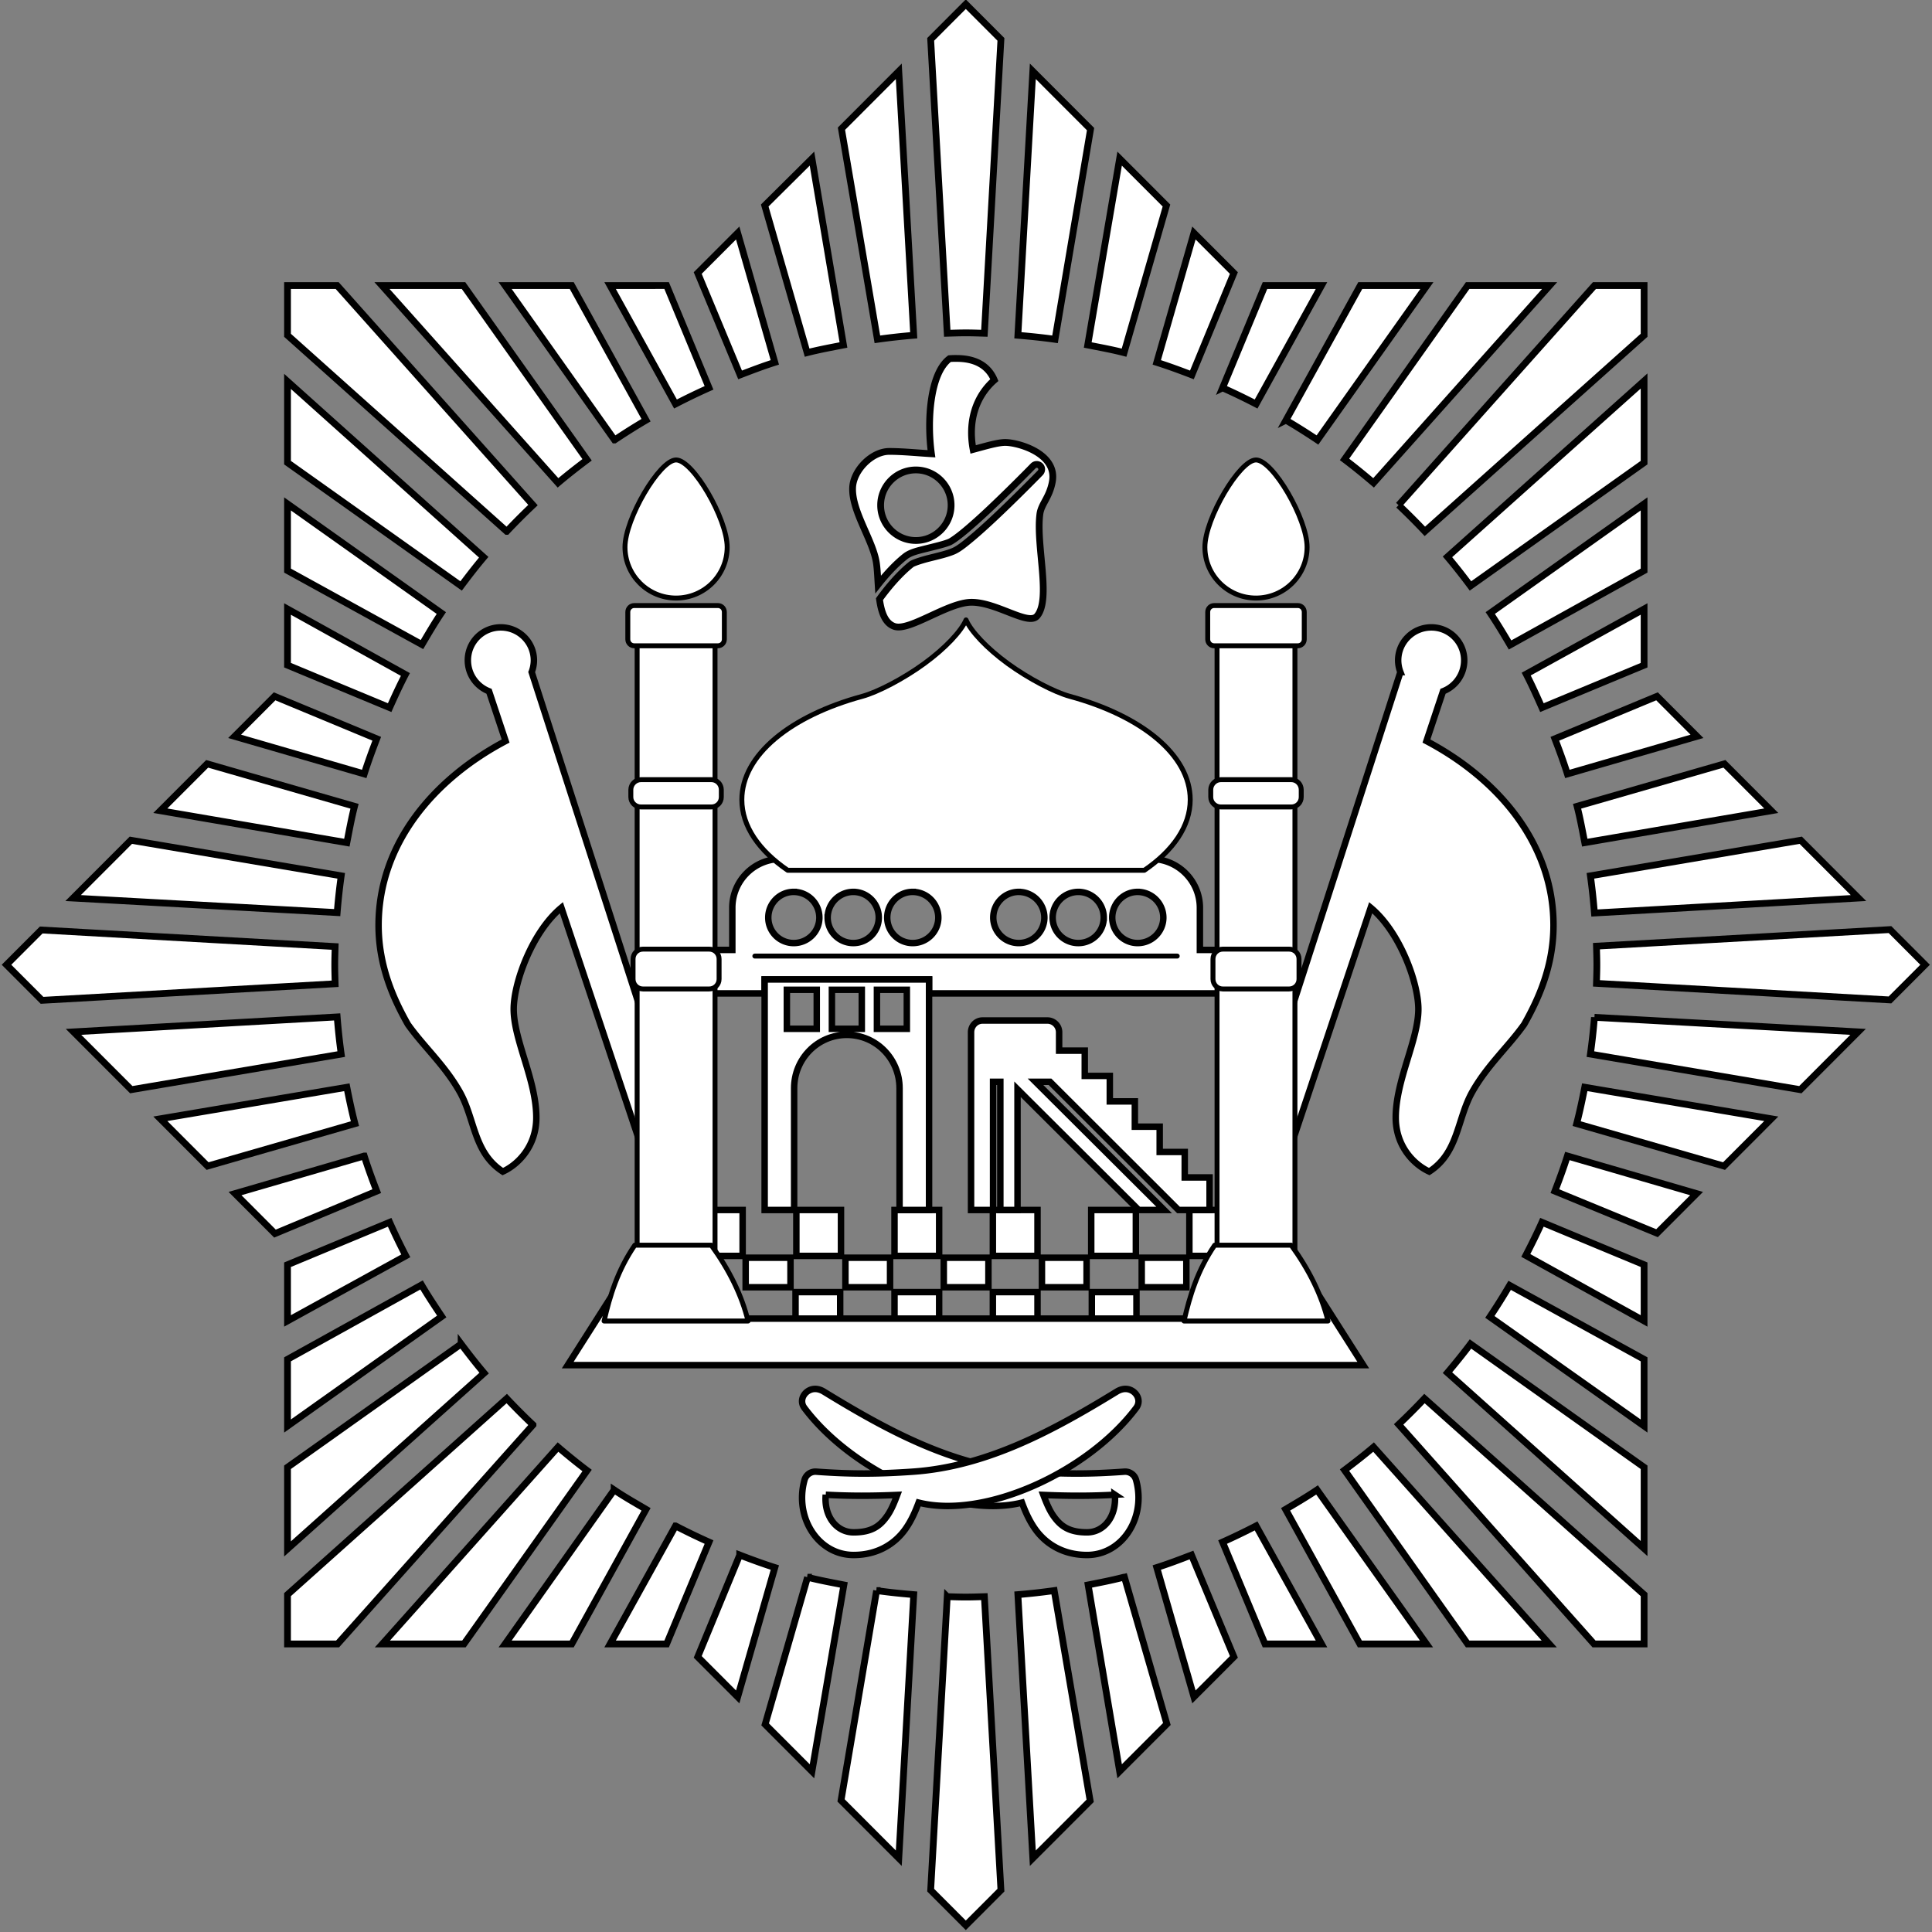 <svg xmlns="http://www.w3.org/2000/svg" width="475" height="475"><rect width="100%" height="100%" fill="#808080" stroke="none"/><g style="stroke:#000;stroke-opacity:1"><path d="M-387.875 611.25v7.094h7.75v-7.094zm16.063 0v7.094h6.906v-7.094zm15.187 0v7.094h6.906v-7.094zm15.219 0v7.094h6.906v-7.094zm15.219 0v7.094h6.906v-7.094zm15.187 0v7.094h7.781v-7.094zm-68.656 7.375v4.563h6.937v-4.563zm15.437 0v4.563h6.906v-4.563zm15.219 0v4.563h6.906v-4.563zm15.188 0v4.563h6.906v-4.563zm15.437 0v4.563h6.906v-4.563zm-53.562 5.313v4.562h6.906v-4.562zm15.312 0v4.562h6.906v-4.562zm15.219 0v4.562h6.906v-4.562zm15.312 0v4.562h6.906v-4.562z" style="fill:#fff;fill-opacity:1;fill-rule:nonzero;stroke:#000;stroke-opacity:1" transform="matrix(1.589 0 0 1.591 786.6 -675.01)"/><g style="stroke:#000;stroke-opacity:1"><path d="M-273.275 521.219a5.08 5.08 0 0 1 5.094 5.093 5.13 5.13 0 0 1-3.281 4.782l-2.563 7.687c11.092 5.848 19.657 15.858 19.657 28.469 0 6.348-2.35 11.455-4.532 15.313-2.423 3.414-5.66 6.268-8 10.375-2.404 4.218-2.127 9.429-6.687 12.375-2.377-1.084-5.188-3.92-5.188-8.344 0-5.78 3.5-11.99 3.5-16.75 0-4.131-2.88-11.96-7.375-15.688l-13.656 40.782-5.125-4.844 23.375-72.344a5.1 5.1 0 0 1-.344-1.812c0-2.823 2.303-5.094 5.125-5.094zM-417.25 521.219a5.08 5.08 0 0 0-5.094 5.093 5.13 5.13 0 0 0 3.281 4.782l2.563 7.687c-11.091 5.848-19.656 15.858-19.656 28.469 0 6.348 2.35 11.455 4.531 15.313 2.423 3.414 5.66 6.268 8 10.375 2.404 4.218 2.128 9.429 6.688 12.375 2.377-1.084 5.187-3.92 5.187-8.344 0-5.78-3.5-11.99-3.5-16.75 0-4.131 2.881-11.96 7.375-15.688l13.656 40.782 5.125-4.844-23.375-72.344a5.1 5.1 0 0 0 .344-1.812c0-2.823-2.302-5.094-5.125-5.094z" style="fill:#fff;fill-opacity:1;fill-rule:nonzero;stroke:#000;stroke-opacity:1" transform="matrix(1.589 0 0 1.591 786.13 -675.01)"/></g><path d="M-374.156 557a7.543 7.543 0 0 0-7.563 7.563v6.5h-3.875v6.718h8.875v-2.156h25.438v2.156h45.781v-6.718h-3.875v-6.5c0-4.192-3.402-7.563-7.594-7.563zm1.937 5.094a3.983 3.983 0 0 1 3.969 3.968c0 2.181-1.788 3.938-3.969 3.938a3.93 3.93 0 0 1-3.937-3.937c0-2.181 1.756-3.97 3.937-3.97zm9.219 0c2.18 0 3.937 1.788 3.938 3.968A3.93 3.93 0 0 1-363 570c-2.18 0-3.969-1.757-3.969-3.937a3.983 3.983 0 0 1 3.969-3.97zm9.188 0a3.983 3.983 0 0 1 3.968 3.968c0 2.181-1.788 3.938-3.969 3.938a3.93 3.93 0 0 1-3.937-3.937c0-2.181 1.757-3.97 3.938-3.97zm16.406 0a3.983 3.983 0 0 1 3.969 3.968c0 2.181-1.788 3.938-3.97 3.938a3.93 3.93 0 0 1-3.937-3.937c0-2.181 1.757-3.97 3.938-3.97zm9.219 0c2.18 0 3.937 1.788 3.937 3.968a3.93 3.93 0 0 1-3.937 3.938c-2.181 0-3.97-1.757-3.97-3.937a3.983 3.983 0 0 1 3.97-3.97zm9.187 0a3.983 3.983 0 0 1 3.969 3.968c0 2.181-1.788 3.938-3.969 3.938a3.93 3.93 0 0 1-3.937-3.937c0-2.181 1.756-3.97 3.937-3.97z" style="fill:#fff;fill-opacity:1;fill-rule:nonzero;stroke:#000;stroke-opacity:1" transform="matrix(1.589 0 0 1.591 786.6 -675.01)"/><g style="stroke:#000;stroke-opacity:1" transform="matrix(1.589 0 0 1.591 786.6 -675.01)"><rect width="12.053" height="103.388" x="-396.448" y="520.45" rx="0" ry="0" style="fill:#fff;fill-opacity:1;fill-rule:nonzero;stroke:#000;stroke-width:.762;stroke-linecap:square;stroke-linejoin:round;stroke-miterlimit:4;stroke-opacity:1;stroke-dasharray:none;stroke-dashoffset:3.2"/><rect width="12.053" height="103.388" x="-306.721" y="520.45" rx="0" ry="0" style="fill:#fff;fill-opacity:1;fill-rule:nonzero;stroke:#000;stroke-width:.762;stroke-linecap:square;stroke-linejoin:round;stroke-miterlimit:4;stroke-opacity:1;stroke-dasharray:none;stroke-dashoffset:3.2"/></g><path d="M-343 581.969c-.997 0-1.781.815-1.781 1.812v27.469h3.406v-19.812h1.125v19.812h2.656v-18.656l18.75 18.656h3.938l-19.906-19.812h2.25l19.875 19.812h4.812v-5.031h-3.844v-3.938h-3.875v-3.906h-3.844v-3.906h-3.875v-3.938h-3.875v-3.906h-3.968v-2.844c0-.997-.816-1.812-1.813-1.812zM-369.062 638.906c-1.387.109-2.456 1.668-1.5 2.938 7.424 9.87 23.382 17.2 33.656 14.625.49 1.314 1.095 2.735 2.031 4.062 1.556 2.208 4.22 4.032 8.031 4.032 5.478 0 9.21-5.791 7.594-11.594a1.75 1.75 0 0 0-1.812-1.282c-5.262.389-9.484.383-14.97 0-11.64-.812-21.987-6.54-31.53-12.375-.519-.316-1.038-.442-1.5-.406zm46.53 16.344c.296 3.311-1.654 5.813-4.312 5.813-2.826 0-4.103-.995-5.187-2.532-.643-.912-1.112-2.059-1.563-3.25 3.757.166 7.308.181 11.063-.03z" style="fill:#fff;fill-opacity:1;fill-rule:nonzero;stroke:#000;stroke-opacity:1" transform="matrix(1.589 0 0 1.591 786.6 -675.01)"/><path d="M-320.735 638.906c1.387.109 2.455 1.668 1.5 2.938-7.425 9.87-23.383 17.2-33.656 14.625-.491 1.314-1.095 2.735-2.032 4.062-1.556 2.208-4.22 4.032-8.03 4.032-5.478 0-9.21-5.791-7.595-11.594a1.75 1.75 0 0 1 1.813-1.282c5.262.389 9.484.383 14.969 0 11.64-.812 21.988-6.54 31.531-12.375.518-.316 1.038-.442 1.5-.406zm-46.531 16.344c-.295 3.311 1.654 5.813 4.312 5.813 2.827 0 4.104-.995 5.188-2.532.643-.912 1.112-2.059 1.562-3.25-3.756.166-7.308.181-11.062-.03z" style="fill:#fff;fill-opacity:1;fill-rule:nonzero;stroke:#000;stroke-opacity:1" transform="matrix(1.589 0 0 1.591 786.6 -675.01)"/><path d="M-390.422 495.344c-2.553 0-7.906 9.107-7.906 13.469 0 4.361 3.545 7.875 7.906 7.875 4.362 0 7.906-3.514 7.906-7.875s-5.285-13.47-7.906-13.47zM-396.89 517.844c-.557 0-1 .443-1 1v4.218c0 .557.443 1 1 1h12.937c.556 0 1-.443 1-1v-4.218c0-.557-.444-1-1-1zM-395.86 544.75c-.853 0-1.562.71-1.562 1.563v1.125c0 .853.71 1.53 1.563 1.53h10.906c.853 0 1.531-.677 1.531-1.53v-1.125c0-.854-.678-1.563-1.531-1.563zM-395.547 570.938c-.853 0-1.531.678-1.531 1.53v3.095c0 .853.678 1.53 1.531 1.53h10.25c.853 0 1.531-.677 1.531-1.53v-3.094c0-.853-.678-1.532-1.53-1.532z" style="fill:#fff;fill-opacity:1;fill-rule:nonzero;stroke:#000;stroke-width:.762;stroke-linecap:square;stroke-linejoin:round;stroke-miterlimit:4;stroke-opacity:1;stroke-dasharray:none;stroke-dashoffset:3.2" transform="matrix(1.589 0 0 1.591 786.6 -675.01)"/><path d="m-400.191 624.24-7 10.984h123.097l-7-10.983-13.844 3.79H-386z" style="fill:#fff;fill-opacity:1;fill-rule:nonzero;stroke:#000;stroke-opacity:1" transform="matrix(1.589 0 0 1.591 786.6 -675.01)"/><path d="M-396.812 616.688c-2.67 3.906-3.848 7.812-4.75 11.718h22.28c-.983-3.997-2.918-7.9-5.687-11.718zM-300.694 495.344c-2.554 0-7.907 9.107-7.907 13.469 0 4.361 3.545 7.875 7.907 7.875 4.361 0 7.906-3.514 7.906-7.875s-5.286-13.47-7.906-13.47zM-307.163 517.844c-.557 0-1 .443-1 1v4.218c0 .557.443 1 1 1h12.937c.557 0 1-.443 1-1v-4.218c0-.557-.443-1-1-1zM-306.132 544.75c-.853 0-1.562.71-1.562 1.563v1.125c0 .853.709 1.53 1.562 1.53h10.906c.854 0 1.532-.677 1.532-1.53v-1.125c0-.854-.678-1.563-1.532-1.563zM-305.82 570.938c-.853 0-1.53.678-1.53 1.53v3.095c0 .853.677 1.53 1.53 1.53h10.25c.854 0 1.532-.677 1.532-1.53v-3.094c0-.853-.678-1.532-1.531-1.532zM-307.085 616.688c-2.669 3.906-3.847 7.812-4.75 11.718h22.281c-.983-3.997-2.918-7.9-5.687-11.718z" style="fill:#fff;fill-opacity:1;fill-rule:nonzero;stroke:#000;stroke-width:.762;stroke-linecap:square;stroke-linejoin:round;stroke-miterlimit:4;stroke-opacity:1;stroke-dasharray:none;stroke-dashoffset:3.2" transform="matrix(1.589 0 0 1.591 786.6 -675.01)"/><path d="M-345.558 520.063c-.75 1.753-3.211 4.38-6.469 6.75-3.213 2.336-7.208 4.413-9.594 5.062-11.065 3.01-18.625 9.036-18.625 15.969 0 4.096 2.653 7.881 7.094 10.906h55.188c4.441-3.025 7.093-6.81 7.093-10.906 0-6.933-7.559-12.958-18.625-15.969-2.385-.649-6.38-2.726-9.593-5.062-3.258-2.37-5.72-4.997-6.47-6.75z" style="fill:#fff;fill-opacity:1;fill-rule:nonzero;stroke:#000;stroke-width:.762;stroke-linecap:square;stroke-linejoin:round;stroke-miterlimit:4;stroke-opacity:1;stroke-dashoffset:3.2" transform="matrix(1.589 0 0 1.591 786.6 -675.01)"/><path d="M-378.235 572.01h65.354" style="fill:#fd5;fill-opacity:1;fill-rule:nonzero;stroke:#000;stroke-width:.762;stroke-linecap:round;stroke-linejoin:round;stroke-miterlimit:4;stroke-opacity:1;stroke-dasharray:none;stroke-dashoffset:3.2" transform="matrix(1.589 0 0 1.591 786.6 -675.01)"/><path d="M-376.719 575.625v35.625h4.563v-18.812c0-4.563 3.63-8.25 8.156-8.25s8.156 3.687 8.156 8.25v18.812h4.563v-35.625zm3.438 1.594h4.625v6.031h-4.625zm6.969 0h4.625v6.031h-4.625zm6.968 0h4.625v6.031h-4.625z" style="fill:#fff;fill-opacity:1;fill-rule:nonzero;stroke:#000;stroke-opacity:1" transform="matrix(1.589 0 0 1.591 786.6 -675.01)"/><path d="M-376.719 577.781v-2.156h25.438v2.156" style="fill:none;stroke:#000;stroke-width:.762;stroke-linecap:round;stroke-linejoin:round;stroke-miterlimit:4;stroke-opacity:1;stroke-dasharray:none;stroke-dashoffset:3.2" transform="matrix(1.589 0 0 1.591 786.6 -675.01)"/></g><path d="m750 188.025-11.423 11.424 5.383 95.456c2.022-.058 4.004-.13 6.04-.13s4.018.072 6.04.13l5.383-95.456zm-21.796 21.796-18.645 18.645 11.686 68.409c3.9-.548 7.849-.988 11.817-1.313zm43.592 0-4.858 85.741c4.056.332 8.094.748 12.08 1.313l11.554-68.277zm-71.822 28.362-15.363 15.23 13.787 47.795c3.868-1 7.865-1.717 11.817-2.495zm100.052 0-10.373 60.53c3.954.775 7.949 1.496 11.818 2.495l13.786-47.794zm-124.212 24.16-12.999 12.998 13.787 33.089c3.742-1.437 7.448-2.851 11.292-4.07zm148.372 0-12.08 42.016c3.883 1.232 7.644 2.617 11.423 4.07l13.656-33.088zm-294.774 17.069v16.15l71.297 63.682a206 206 0 0 1 8.535-8.535l-63.682-71.297zm30.725 0 57.247 64.075c3.073-2.606 6.23-5.059 9.454-7.484l-40.178-56.591zm40.047 0 35.583 50.157a207 207 0 0 1 10.241-6.433l-24.16-43.724zm34.138 0 21.271 38.471a205 205 0 0 1 10.899-5.252l-13.787-33.22zm212.973 0-13.787 33.22a205 205 0 0 1 10.899 5.251l21.27-38.471zm30.988 0-24.16 43.724a208 208 0 0 1 10.241 6.433l35.583-50.157zm34.926 0-40.047 56.46c3.246 2.44 6.36 4.991 9.454 7.615l57.247-64.075zm41.229 0-63.682 71.297a206 206 0 0 1 8.535 8.535l71.297-63.682v-16.15zm16.15 30.987-63.944 57.117c2.604 3.075 5.062 6.227 7.484 9.454l56.46-40.048zm-441.176.131v26.392l56.46 40.048c2.385-3.177 4.791-6.293 7.353-9.323zm0 39.785v21.665l43.724 24.028c2.03-3.441 4.08-6.932 6.302-10.241zm441.176 0-50.026 35.452c2.255 3.36 4.376 6.877 6.434 10.373l43.592-24.16zm-441.176 34.139v18.25l33.22 13.788c1.62-3.628 3.298-7.255 5.12-10.767zm441.176 0-38.34 21.14c1.841 3.545 3.484 7.235 5.12 10.898l33.22-13.787zM525.21 412.815l-12.999 13 42.148 12.21c1.23-3.884 2.62-7.642 4.07-11.423zm449.58 0-33.22 13.787c1.452 3.78 2.84 7.539 4.07 11.423l42.149-12.21zm-471.507 21.928-15.232 15.23 60.662 10.374c.775-3.954 1.496-7.949 2.495-11.818zm493.434 0-47.925 13.786c.999 3.87 1.72 7.864 2.495 11.818l60.661-10.373zm-518.25 24.816-18.777 18.776 85.872 4.727c.329-4.012.757-8.005 1.313-11.949zm543.067 0-68.409 11.554c.562 3.986.983 8.025 1.313 12.08l85.872-4.858zm29.017 29.018-95.456 5.383c.059 2.022.13 4.004.13 6.04s-.071 4.018-.13 6.04l95.456 5.383L1061.975 500zm-601.234.131L438.025 500l11.555 11.555 95.325-5.384c-.061-2.065-.13-4.091-.13-6.171 0-1.991.074-3.93.13-5.909zm96.245 28.23-85.74 4.858 18.776 18.776 68.277-11.554c-.565-3.986-.98-8.024-1.313-12.08zm408.876.131a206 206 0 0 1-1.313 11.949l68.277 11.554 18.777-18.776zm-405.725 22.716-60.662 10.241 15.363 15.363 47.925-13.787c-1.004-3.88-1.846-7.852-2.626-11.817zm402.574 0c-.78 3.965-1.622 7.937-2.626 11.817l47.925 13.787 15.362-15.363zm-396.928 22.321-42.017 12.211 13 13 33.088-13.788c-1.454-3.78-2.839-7.538-4.07-11.423zm391.282 0c-1.232 3.885-2.617 7.642-4.07 11.423l33.219 13.656 12.868-12.868zM562.63 583.64l-33.22 13.786v18.252l38.472-21.14a205 205 0 0 1-5.252-10.898zm374.738 0c-1.63 3.647-3.419 7.235-5.252 10.767l38.471 21.27v-18.25zm-364.365 20.352-43.592 24.16v21.664l50.157-35.583c-2.26-3.37-4.502-6.735-6.565-10.241zm353.86.13a205 205 0 0 1-6.433 10.243l50.157 35.451v-21.665zm-340.992 19.04-56.46 40.047v26.523l63.944-57.116c-2.604-3.076-5.061-6.228-7.484-9.454zm328.256 0c-2.403 3.2-4.903 6.271-7.484 9.322l63.944 57.117v-26.392zM600.71 640.888l-71.297 63.681v16.02h16.281l63.55-71.167a207 207 0 0 1-8.534-8.534zm298.45 0a206 206 0 0 1-8.403 8.403l63.55 71.297h16.282V704.57zm-281.775 15.756-57.116 63.944h26.523l40.047-56.329c-3.24-2.437-6.366-4.994-9.454-7.615zm265.232 0c-3.067 2.603-6.237 5.061-9.454 7.484l40.047 56.46h26.523zm-246.98 13.918-35.452 50.026h21.665l24.16-43.724c-3.488-2.059-7.022-4.046-10.373-6.302zm228.597 0c-3.321 2.233-6.786 4.262-10.241 6.302l24.16 43.724h21.664zm-208.64 11.686-21.27 38.34h18.382l13.787-33.088a205 205 0 0 1-10.898-5.252zm188.814 0a205 205 0 0 1-10.899 5.252l13.787 33.088h18.383zm-167.936 9.454-13.656 33.088 13 12.999 12.079-42.017c-3.883-1.234-7.644-2.615-11.423-4.07zm146.927 0c-3.742 1.438-7.448 2.849-11.292 4.07l12.08 42.017 12.999-13zm-124.869 7.221-13.786 47.794 15.23 15.232 10.374-60.53c-3.954-.777-7.949-1.496-11.818-2.496zm102.81 0c-3.787.977-7.686 1.733-11.554 2.495l10.241 60.53 15.363-15.362-13.787-47.663c-.082.022-.18-.02-.263 0zm-80.357 4.333-11.554 68.146 18.776 18.777 4.858-85.61c-4.056-.332-8.094-.747-12.08-1.313zm57.773 0c-3.9.549-7.849.988-11.817 1.313l4.858 85.61 18.645-18.645zm-34.795 1.97-5.383 95.325L750 811.975l11.423-11.424-5.383-95.325c-2.022.059-4.004.131-6.04.131s-4.018-.072-6.04-.131zM747.371 303.084c-.844-.014-1.74-.014-2.659.063-6.452 4.833-7.344 20.4-5.887 30.891-4.564-.263-9.257-.76-13.736-.76-5.673 0-11.68 6.19-11.9 11.774-.305 7.677 6.597 17.013 7.722 24.371.3 1.963.407 4.481.57 7.09 2.52-3.182 5.538-6.53 8.799-9.115 1.724-1.367 4.26-1.9 7.026-2.596s5.68-1.36 7.406-2.089c.763-.321 2.728-1.713 5.001-3.608s4.976-4.318 7.723-6.9c5.492-5.163 11.238-10.919 14.432-14.179.25-.272.585-.45.95-.506.698-.095 1.406.25 1.709.886.303.635.133 1.416-.38 1.899-3.215 3.281-8.947 9.026-14.496 14.243-2.774 2.608-5.493 5.062-7.849 7.026s-4.213 3.435-5.824 4.114c-2.216.935-5.194 1.595-7.912 2.28-2.718.683-5.242 1.55-5.76 1.962-3.895 3.087-7.689 7.595-10.382 11.33.577 4.174 1.78 7.833 4.874 8.863 4.91 1.633 17.385-7.85 25.067-7.85 8.248 0 18.47 7.715 21.27 4.495 4.712-5.423-.372-22.91.949-33.107.434-3.347 3.092-5.356 4.051-10.508 1.717-9.22-11.123-12.786-15.319-12.786-2.472 0-6.392 1.201-10.444 2.278-1.736-9.144.87-17.26 6.9-22.535-1.94-4.609-5.997-6.928-11.901-7.026zm-13.61 36.208c6.312 0 11.458 5.146 11.458 11.458 0 6.311-5.146 11.457-11.458 11.457s-11.457-5.145-11.457-11.457 5.145-11.458 11.457-11.458z" style="fill:#fff;fill-opacity:1;fill-rule:nonzero;stroke:#000;stroke-width:2.2;stroke-miterlimit:4;stroke-opacity:1;stroke-dasharray:none" transform="matrix(.756 0 0 .757 -329.548 -141.306)"/></svg>